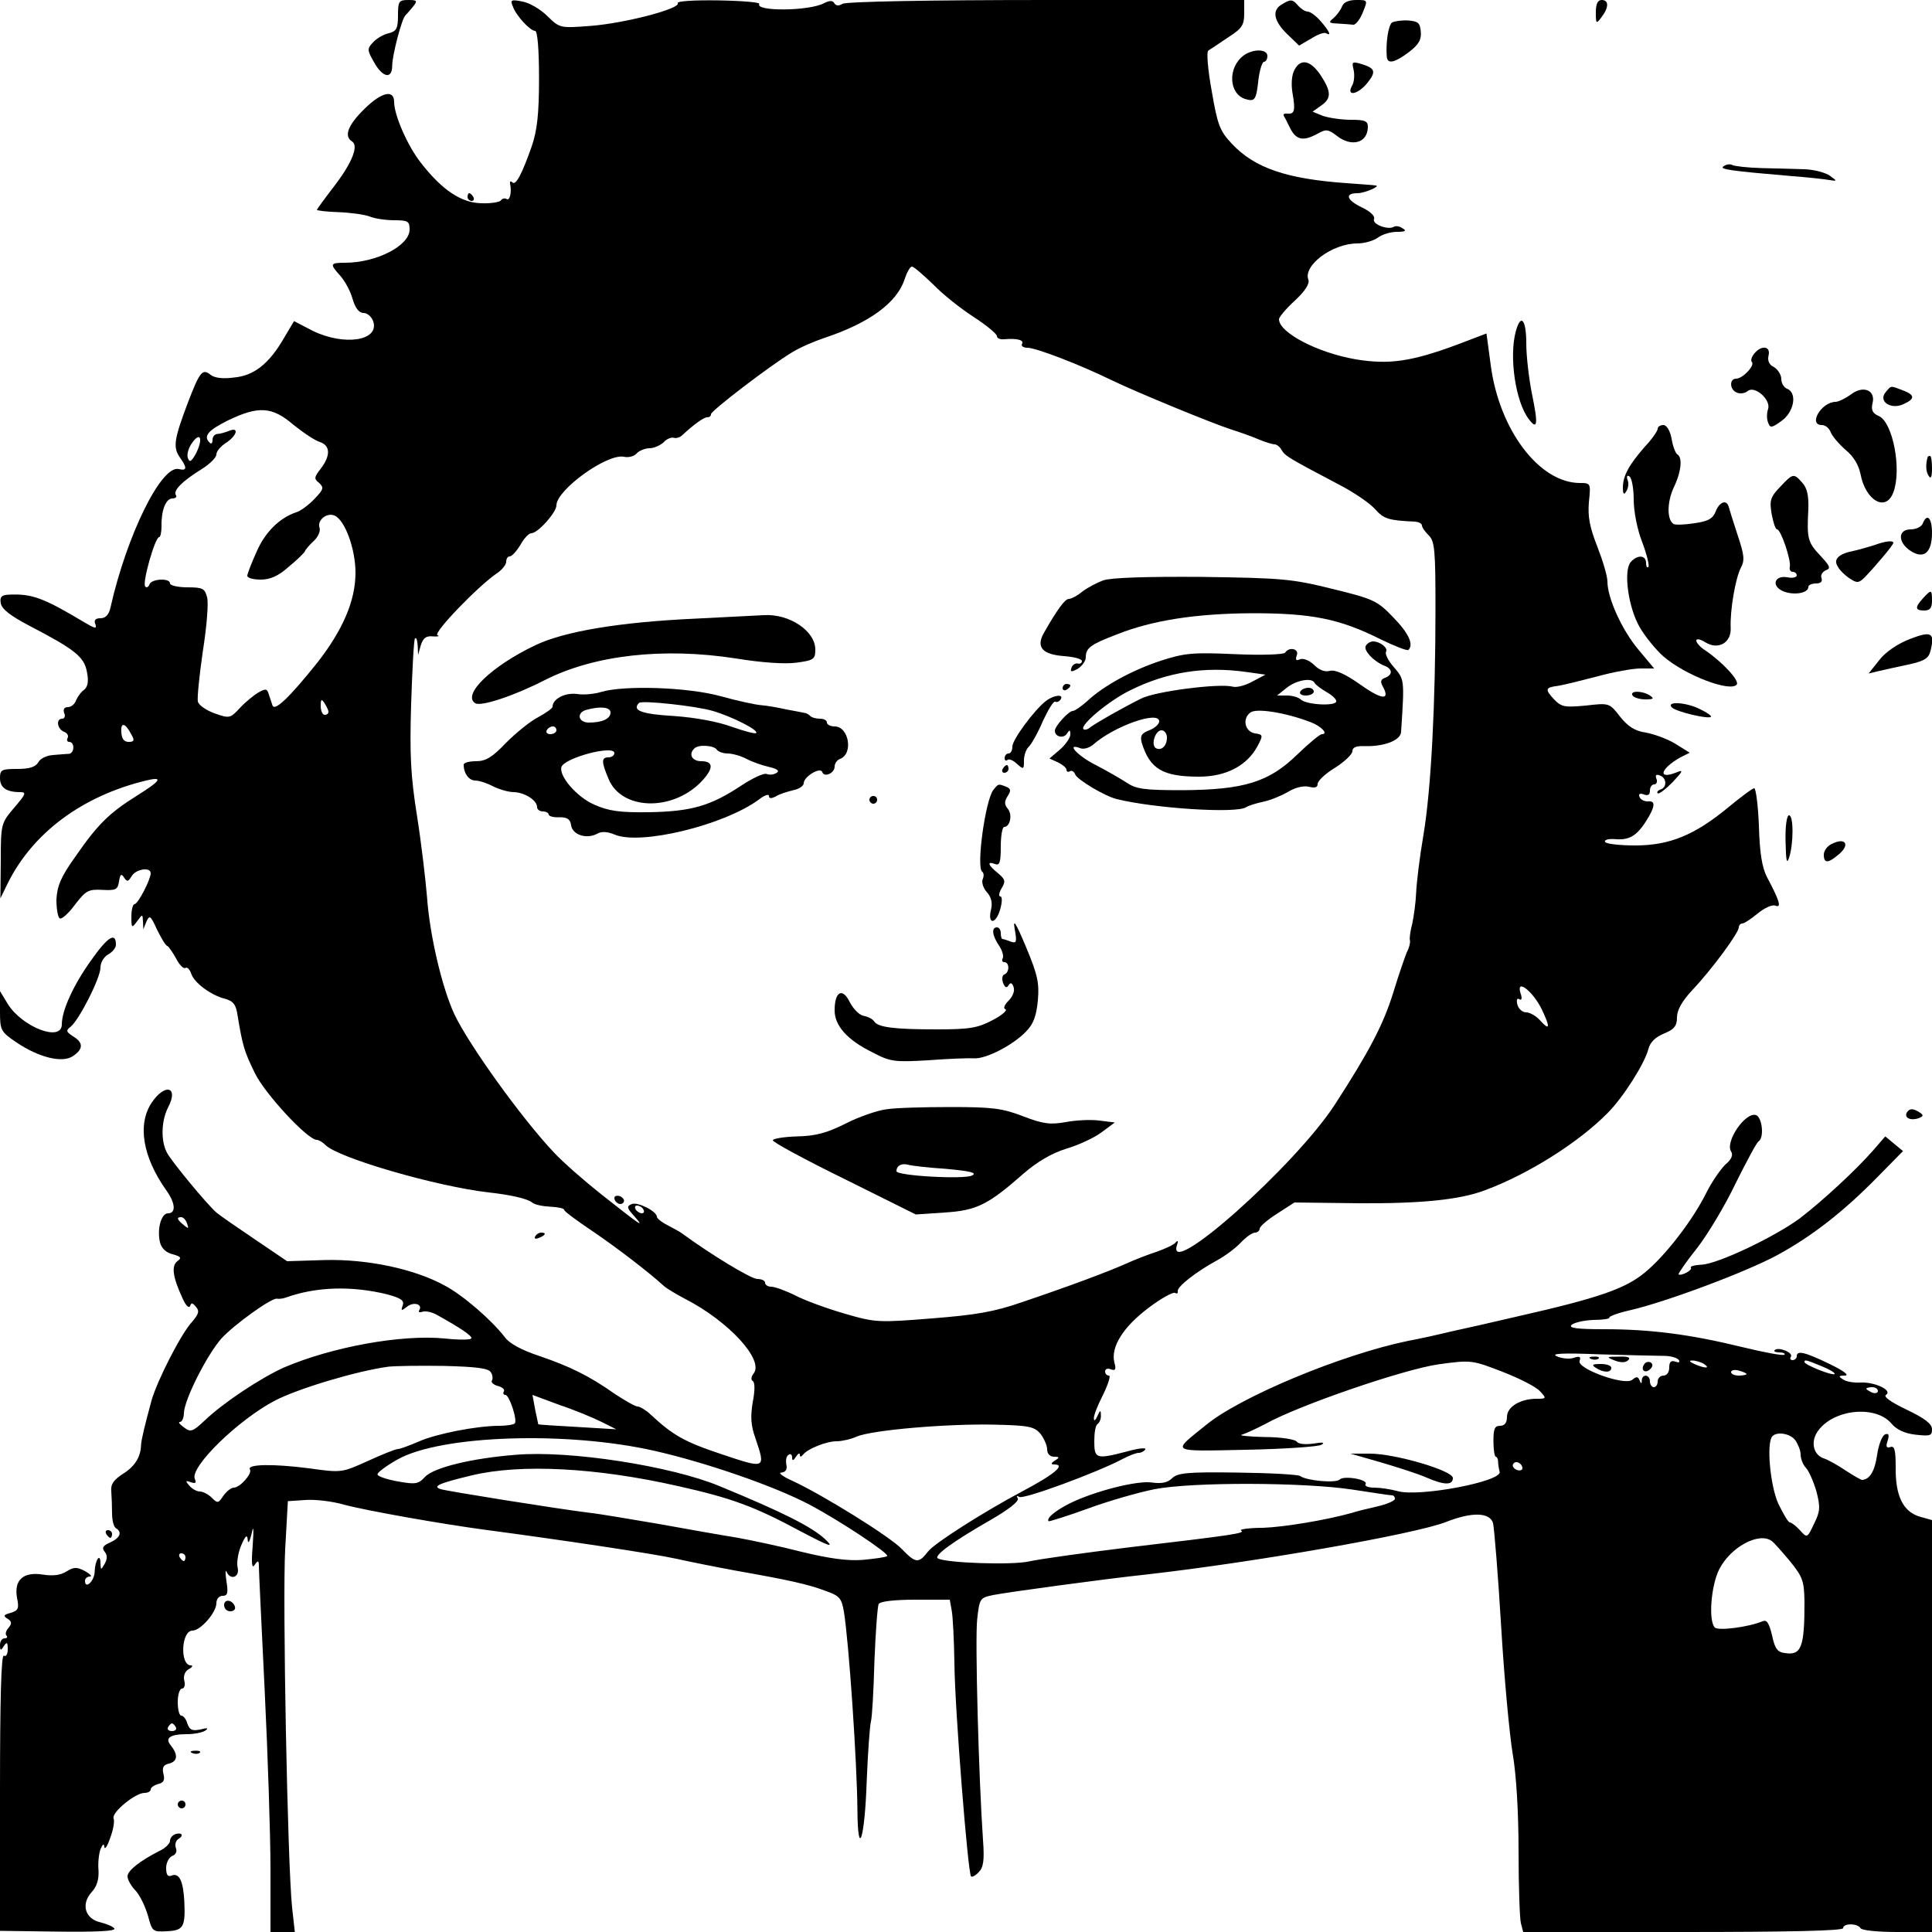 <?xml version="1.0" standalone="no"?>
<!DOCTYPE svg PUBLIC "-//W3C//DTD SVG 20010904//EN"
 "http://www.w3.org/TR/2001/REC-SVG-20010904/DTD/svg10.dtd">
<svg version="1.0" xmlns="http://www.w3.org/2000/svg"
 width="500pt" height="500pt" viewBox="0 0 500 500"
 preserveAspectRatio="xMidYMid meet">
<g transform="translate(0,500) scale(0.1,-0.1)"
fill="#000000" stroke="none">
<path d="M1030 4960 c0 -34 -4 -41 -24 -46 -14 -3 -32 -14 -41 -24 -15 -16
-15 -20 3 -51 22 -40 47 -45 47 -9 0 27 25 122 34 130 3 3 12 13 20 23 12 15
11 17 -13 17 -24 0 -26 -4 -26 -40z"/>
<path d="M1327 4984 c8 -24 45 -64 58 -64 6 0 10 -48 10 -123 0 -93 -5 -135
-19 -176 -25 -71 -41 -102 -50 -93 -4 4 -7 3 -6 -3 5 -23 -1 -46 -9 -40 -5 3
-12 1 -15 -4 -3 -4 -26 -8 -50 -7 -52 1 -102 34 -157 105 -34 43 -69 123 -69
157 0 33 -32 26 -76 -17 -43 -42 -55 -71 -33 -85 18 -11 0 -56 -47 -117 -24
-31 -44 -59 -44 -60 0 -2 25 -5 55 -6 30 -1 67 -6 81 -11 14 -6 43 -10 65 -10
35 0 39 -3 39 -24 0 -42 -86 -86 -167 -86 -39 0 -40 -3 -13 -33 11 -12 26 -38
32 -59 7 -25 17 -38 29 -38 10 0 21 -10 25 -22 16 -50 -75 -64 -157 -24 l-48
25 -25 -42 c-39 -68 -78 -99 -130 -104 -30 -4 -51 -1 -61 7 -21 17 -28 8 -58
-70 -36 -95 -40 -117 -22 -143 20 -28 19 -36 -2 -31 -45 12 -135 -171 -177
-358 -4 -19 -13 -28 -26 -28 -13 0 -18 -5 -13 -16 4 -12 -1 -11 -28 5 -107 64
-136 75 -197 72 -18 -1 -23 -6 -20 -22 2 -15 25 -33 77 -60 115 -60 139 -79
146 -118 5 -25 2 -38 -7 -46 -8 -5 -17 -18 -21 -27 -3 -10 -13 -18 -21 -18
-10 0 -13 -6 -10 -15 4 -8 1 -15 -5 -15 -17 0 -13 -27 5 -34 8 -3 12 -10 9
-16 -3 -5 -1 -10 4 -10 15 0 14 -30 -1 -31 -7 0 -26 -2 -41 -3 -16 -1 -33 -9
-38 -19 -7 -12 -23 -17 -54 -17 -41 0 -45 -2 -45 -24 0 -24 16 -36 52 -36 17
0 15 -5 -15 -40 -34 -40 -35 -42 -35 -138 l-1 -97 19 39 c65 131 193 226 358
266 46 11 39 0 -25 -40 -70 -44 -100 -73 -158 -157 -38 -53 -47 -76 -49 -111
0 -25 4 -47 9 -49 6 -2 24 15 40 37 27 35 34 39 70 37 35 -2 40 1 43 22 3 19
6 21 13 10 8 -12 11 -11 20 4 11 18 49 24 49 7 0 -16 -33 -80 -42 -80 -4 0 -8
-14 -8 -32 0 -30 1 -31 15 -12 14 19 14 19 15 -1 l1 -20 8 20 c8 18 11 15 27
-20 11 -22 22 -42 27 -43 4 -2 14 -17 23 -33 8 -16 19 -27 24 -24 5 3 11 -4
15 -15 7 -23 51 -56 88 -65 21 -6 28 -15 32 -44 13 -78 17 -92 45 -149 26 -53
136 -172 160 -172 5 0 15 -6 22 -13 33 -34 290 -108 423 -123 55 -6 100 -16
112 -26 7 -6 28 -10 48 -11 19 -1 35 -4 35 -8 0 -4 33 -28 73 -55 65 -44 148
-108 185 -142 8 -7 33 -22 56 -34 111 -57 205 -158 176 -193 -6 -8 -7 -16 -2
-19 6 -3 6 -25 0 -55 -6 -37 -5 -60 7 -93 27 -80 27 -80 -89 -41 -96 32 -125
49 -183 103 -12 11 -27 20 -33 20 -6 0 -32 15 -58 32 -68 48 -118 72 -197 99
-45 15 -77 32 -89 49 -35 45 -108 108 -155 133 -78 43 -201 69 -311 66 l-97
-3 -84 57 c-46 31 -91 62 -99 69 -25 22 -116 132 -128 155 -16 30 -15 82 3
117 28 53 -7 64 -42 13 -38 -56 -24 -141 37 -227 24 -33 26 -60 5 -60 -18 0
-29 -41 -21 -75 4 -16 16 -27 33 -31 21 -6 24 -9 12 -18 -16 -12 -12 -41 13
-95 8 -19 17 -28 20 -21 3 9 6 9 15 -2 10 -11 7 -19 -10 -39 -28 -30 -90 -151
-105 -204 -17 -63 -26 -99 -27 -115 -1 -32 -17 -56 -48 -75 -24 -16 -31 -27
-29 -45 1 -14 2 -39 2 -57 0 -17 4 -34 10 -38 17 -10 11 -25 -15 -37 -19 -8
-22 -14 -14 -24 7 -9 7 -18 0 -31 -10 -17 -10 -17 -11 1 0 29 -14 9 -15 -21 0
-24 -25 -48 -25 -24 0 6 6 11 13 11 6 0 1 6 -13 14 -21 11 -29 11 -48 -1 -16
-10 -36 -12 -61 -8 -51 8 -75 -14 -67 -60 6 -28 3 -33 -16 -39 -19 -5 -20 -8
-9 -15 12 -7 12 -13 3 -24 -7 -7 -9 -17 -5 -20 3 -4 1 -7 -5 -7 -7 0 -12 -8
-12 -17 0 -15 2 -16 10 -3 8 12 10 10 10 -8 0 -13 -4 -20 -10 -17 -7 4 -10
-116 -10 -353 l0 -359 151 -2 c97 -1 149 1 145 8 -3 5 -20 12 -36 16 -40 9
-51 47 -23 78 14 15 19 33 18 56 -2 19 1 44 5 55 6 14 9 16 10 6 1 -8 8 2 15
23 8 21 12 43 9 51 -6 15 56 66 80 66 9 0 16 4 16 9 0 5 9 11 19 14 15 3 18
11 14 26 -4 17 0 24 15 27 22 6 23 23 4 47 -16 19 -2 29 42 29 18 0 39 4 47 9
10 7 6 8 -13 3 -21 -4 -27 -1 -33 15 -3 12 -11 21 -16 21 -5 0 -9 16 -9 35 0
19 5 35 11 35 6 0 9 9 6 20 -3 12 1 24 11 30 10 5 12 10 6 10 -29 0 -25 90 4
90 21 0 62 47 62 71 0 11 7 19 16 19 13 0 15 7 10 38 -3 20 -3 31 0 25 10 -24
35 -15 29 10 -3 12 1 38 9 57 11 26 16 30 17 15 1 -12 5 -5 10 15 5 25 6 16 3
-30 -4 -47 -2 -61 5 -50 9 13 11 12 11 -5 0 -11 7 -155 15 -320 8 -165 15
-373 15 -462 l0 -163 31 0 32 0 -7 63 c-12 112 -25 799 -18 927 l7 125 45 3
c24 2 69 -3 100 -12 60 -16 253 -50 365 -65 196 -26 437 -62 495 -75 36 -8
106 -22 155 -31 136 -24 186 -35 231 -52 37 -13 42 -19 48 -54 13 -80 34 -389
35 -514 1 -128 19 -75 24 75 3 74 8 144 11 155 3 11 7 81 9 156 3 76 8 142 11
148 5 7 42 11 96 11 l88 0 5 -28 c3 -15 6 -76 7 -136 1 -119 35 -544 43 -552
2 -3 12 2 20 11 12 12 15 30 11 83 -11 158 -21 521 -15 572 6 53 7 55 41 62
34 7 291 42 395 53 284 32 698 105 777 136 68 27 114 25 122 -3 3 -13 13 -133
21 -268 8 -135 22 -283 30 -330 9 -52 15 -149 15 -250 0 -91 3 -175 6 -187 l6
-23 414 0 c269 0 414 3 414 10 0 13 37 13 45 0 3 -6 46 -10 96 -10 l89 0 0
533 0 533 -32 9 c-43 13 -63 54 -62 128 0 45 -3 56 -14 52 -10 -3 -12 1 -7 16
5 16 3 20 -6 17 -8 -3 -17 -26 -21 -53 -6 -42 -19 -64 -39 -65 -3 0 -22 11
-42 24 -19 13 -44 27 -55 31 -28 8 -37 41 -19 69 39 59 150 71 192 22 13 -16
35 -26 63 -29 37 -4 42 -3 42 14 0 14 -18 28 -66 51 -40 19 -61 34 -53 38 18
12 -30 34 -66 32 -16 -1 -37 2 -45 8 -13 8 -12 10 5 10 12 1 -5 13 -40 30 -64
31 -85 36 -85 20 0 -5 -5 -10 -11 -10 -5 0 -8 4 -4 9 6 11 -33 26 -42 17 -4
-3 2 -6 12 -6 10 0 16 -3 13 -6 -4 -3 -53 6 -110 20 -135 33 -238 46 -356 46
-71 0 -93 3 -85 11 6 6 32 12 56 13 25 0 43 3 42 6 -2 3 22 12 53 19 92 21
301 99 382 143 90 49 172 113 260 203 l65 66 -23 19 -23 19 -32 -37 c-44 -50
-129 -129 -189 -175 -65 -48 -214 -119 -255 -120 -17 -1 -30 -4 -27 -8 4 -7
-26 -22 -32 -17 -1 2 20 33 48 68 28 36 73 111 100 168 28 56 54 105 59 108
15 9 10 61 -6 68 -27 10 -81 -68 -65 -94 6 -9 1 -21 -15 -34 -12 -12 -34 -43
-48 -71 -36 -73 -108 -166 -161 -209 -50 -41 -118 -65 -325 -112 -64 -15 -143
-33 -176 -40 -33 -8 -82 -19 -110 -24 -171 -35 -434 -144 -524 -218 -89 -72
-97 -68 104 -64 99 2 187 8 195 13 10 6 3 7 -21 3 -22 -3 -39 -1 -43 5 -4 6
-41 12 -84 12 -42 1 -68 4 -58 6 10 3 38 16 61 28 86 48 357 141 447 154 86
12 88 11 166 -19 44 -17 87 -39 97 -50 18 -19 17 -20 -8 -20 -43 0 -77 -21
-77 -47 0 -15 -6 -23 -18 -23 -14 0 -17 -8 -17 -40 0 -22 3 -40 6 -40 3 0 6
-6 6 -12 0 -7 2 -19 4 -27 7 -25 -209 -66 -264 -50 -18 5 -45 9 -60 9 -16 0
-26 4 -23 9 8 12 -56 23 -67 12 -10 -10 -86 -3 -102 9 -5 4 -79 8 -163 9 -130
2 -155 -1 -169 -15 -11 -11 -27 -14 -50 -11 -38 7 -154 -23 -217 -55 -37 -19
-59 -38 -52 -45 1 -1 47 13 102 33 54 20 132 42 172 50 98 19 387 18 512 -1
52 -8 98 -15 103 -15 4 0 7 -4 7 -9 0 -5 -21 -14 -47 -20 -27 -6 -55 -13 -63
-16 -68 -19 -176 -37 -232 -39 -36 0 -62 -4 -56 -7 11 -7 -15 -11 -294 -44
-114 -14 -229 -30 -255 -36 -45 -10 -216 -4 -236 8 -11 7 40 44 136 99 47 27
75 49 71 56 -4 7 -3 8 4 4 11 -7 201 63 267 98 17 9 35 16 42 16 6 0 14 4 17
9 4 5 -18 3 -46 -5 -81 -21 -86 -20 -86 26 0 22 3 42 9 45 5 4 9 14 8 23 0 14
-2 13 -9 -3 -5 -11 -9 -14 -9 -6 -1 7 10 35 24 62 13 27 20 49 15 49 -6 0 -10
5 -10 11 0 6 7 9 15 5 12 -4 14 0 9 18 -10 40 23 92 88 141 33 25 64 42 69 39
5 -3 8 -1 7 4 -3 11 46 50 103 81 20 11 47 31 60 45 13 14 30 26 37 26 6 0 12
5 12 10 0 6 20 23 45 39 l45 29 168 -2 c160 -1 261 9 326 34 113 42 242 124
316 199 41 41 96 128 106 166 4 17 18 31 40 40 27 11 34 20 34 42 0 19 13 42
40 71 51 54 120 148 120 162 0 5 4 10 9 10 5 0 23 12 40 26 17 14 38 24 46 20
16 -6 11 12 -22 74 -13 25 -19 63 -21 133 -2 53 -8 97 -12 97 -5 0 -35 -23
-68 -50 -86 -71 -151 -98 -240 -98 -40 0 -75 4 -78 9 -3 6 10 9 30 7 37 -2 56
12 84 60 16 29 15 40 -4 38 -9 0 -19 5 -21 12 -3 7 1 10 11 6 11 -4 16 -1 16
10 0 9 5 16 11 16 6 0 9 7 6 14 -4 10 -1 13 9 9 17 -6 19 -30 2 -36 -7 -2 -11
-7 -8 -10 3 -3 20 10 38 28 29 31 30 34 8 25 -48 -18 -37 12 13 40 l24 12 -37
23 c-21 13 -55 25 -76 29 -29 4 -47 16 -67 41 -28 36 -28 36 -89 29 -55 -5
-63 -4 -83 17 -23 25 -22 30 11 34 13 2 58 13 100 24 43 12 94 21 113 21 l36
0 -41 49 c-42 50 -80 133 -80 176 0 14 -12 54 -26 90 -20 51 -25 77 -22 115 5
49 5 50 -23 50 -105 0 -209 137 -231 305 l-11 82 -76 -29 c-119 -44 -176 -52
-262 -38 -99 17 -199 69 -199 104 0 5 18 27 41 48 26 24 39 44 35 54 -14 37
62 94 127 94 18 0 42 7 53 15 10 8 33 15 49 15 22 0 26 3 15 9 -8 6 -18 7 -23
4 -15 -9 -57 7 -51 20 3 8 -10 20 -31 30 -40 19 -46 37 -12 37 19 0 62 19 47
20 -3 1 -36 3 -75 6 -155 11 -238 39 -297 102 -31 33 -37 48 -52 136 -10 54
-14 102 -9 105 5 3 27 18 51 34 36 23 42 32 42 62 l0 35 -512 0 c-300 0 -519
-4 -528 -10 -9 -6 -17 -5 -21 2 -4 7 -12 7 -26 0 -38 -21 -180 -22 -168 -2 2
4 -45 8 -106 9 -63 1 -108 -2 -105 -7 9 -14 -136 -52 -225 -59 -80 -6 -80 -6
-112 25 -18 18 -47 35 -65 38 -29 6 -32 4 -25 -12z m1088 -720 c25 -26 73 -64
106 -85 32 -21 59 -43 59 -49 0 -5 8 -9 18 -8 34 3 53 -2 47 -12 -3 -5 3 -10
14 -10 22 0 134 -43 216 -83 68 -33 261 -112 310 -128 22 -7 54 -18 72 -26 17
-7 36 -13 42 -13 5 0 14 -7 18 -15 9 -15 17 -20 148 -89 39 -20 81 -49 94 -64
22 -25 35 -29 104 -32 9 -1 17 -5 17 -10 0 -5 8 -16 18 -26 15 -15 17 -39 17
-188 0 -245 -11 -466 -31 -586 -10 -58 -18 -125 -19 -150 -1 -25 -6 -61 -10
-80 -5 -19 -8 -39 -6 -44 1 -6 -2 -19 -8 -30 -5 -12 -21 -58 -35 -104 -26 -84
-63 -154 -151 -290 -102 -158 -439 -458 -409 -364 4 10 2 13 -3 7 -4 -6 -26
-16 -48 -24 -22 -7 -58 -21 -80 -31 -47 -21 -143 -57 -270 -100 -72 -25 -119
-33 -233 -42 -138 -11 -146 -11 -225 12 -45 13 -103 34 -128 47 -26 13 -54 23
-63 23 -9 0 -16 5 -16 10 0 6 -9 10 -20 10 -16 0 -120 63 -195 118 -5 4 -22
13 -37 21 -16 8 -28 18 -28 22 0 14 -49 39 -65 33 -14 -6 -13 -10 7 -32 28
-32 17 -24 -87 58 -44 35 -99 83 -122 108 -83 88 -219 277 -257 357 -32 69
-64 204 -71 305 -4 47 -15 141 -26 210 -16 101 -19 155 -15 288 3 91 7 167 10
170 4 3 6 -6 7 -19 l1 -24 7 25 c6 19 14 25 32 23 13 -1 18 1 11 3 -12 6 108
130 155 161 13 9 23 22 23 29 0 8 4 14 9 14 6 0 18 14 28 30 9 17 22 30 28 30
17 0 65 54 65 72 0 40 130 134 174 126 12 -3 28 1 34 9 7 7 22 13 33 13 11 0
27 7 36 15 8 9 20 14 27 12 6 -2 16 1 22 7 29 27 55 46 64 46 6 0 10 3 10 8 0
9 152 125 208 159 20 13 60 30 87 39 114 38 186 90 206 151 6 18 14 33 19 33
5 0 29 -21 55 -46z m-1656 -363 c26 -21 56 -41 69 -45 27 -9 28 -35 2 -69 -17
-22 -18 -26 -4 -37 13 -12 11 -17 -12 -41 -15 -16 -37 -32 -48 -35 -42 -14
-80 -51 -102 -102 -13 -29 -24 -57 -24 -62 0 -6 16 -10 35 -10 24 0 45 9 72
33 21 17 40 36 42 40 1 4 12 17 23 27 11 10 18 26 15 34 -7 19 18 40 38 32 27
-10 55 -86 55 -148 0 -72 -32 -147 -98 -232 -72 -90 -112 -129 -117 -111 -3 8
-7 22 -10 30 -4 13 -8 13 -26 3 -12 -7 -34 -25 -48 -40 -25 -27 -27 -28 -66
-14 -22 8 -42 22 -43 31 -2 9 4 68 13 130 10 63 15 125 11 139 -6 23 -11 26
-51 26 -25 0 -45 5 -45 10 0 15 -48 12 -53 -2 -2 -7 -8 -10 -11 -6 -9 7 25
128 36 128 3 0 6 12 6 28 -1 40 11 72 28 72 8 0 13 4 9 9 -7 12 17 36 67 67
21 13 38 30 38 38 0 8 11 21 25 30 29 19 34 42 8 31 -10 -4 -24 -8 -30 -8 -7
0 -13 -7 -13 -15 0 -9 -3 -12 -7 -8 -18 17 -5 32 47 58 79 38 114 36 169 -11z
m-252 -75 c-12 -21 -16 -24 -21 -11 -3 9 2 27 12 40 21 29 28 9 9 -29z m343
-668 c0 -5 -4 -8 -10 -8 -5 0 -10 10 -10 23 0 18 2 19 10 7 5 -8 10 -18 10
-22z m-510 -59 c9 -15 7 -19 -7 -19 -12 0 -18 8 -19 25 -2 27 10 25 26 -6z
m3650 -711 c23 -48 21 -57 -5 -28 -10 11 -26 20 -35 20 -10 0 -20 9 -23 20 -3
12 -1 18 5 14 6 -4 8 2 3 16 -12 39 32 5 55 -42z m-2325 -518 c3 -5 2 -10 -4
-10 -5 0 -13 5 -16 10 -3 6 -2 10 4 10 5 0 13 -4 16 -10z m-1181 -36 c5 -14 4
-15 -9 -4 -17 14 -19 20 -6 20 5 0 12 -7 15 -16z m519 -184 c36 -10 44 -16 39
-29 -5 -14 -3 -14 11 -3 17 14 42 7 32 -9 -3 -5 0 -6 8 -4 7 3 24 0 38 -8 61
-34 89 -53 89 -60 0 -5 -31 -5 -69 -1 -113 11 -292 -22 -416 -75 -60 -27 -157
-91 -205 -137 -32 -30 -37 -31 -54 -18 -11 8 -16 14 -10 14 5 0 10 11 10 24 2
36 60 150 97 192 33 36 130 106 144 103 4 -1 15 0 23 3 78 28 170 31 263 8z
m3304 -159 c17 0 34 -5 38 -11 3 -6 0 -7 -9 -4 -11 4 -16 0 -16 -15 0 -12 -6
-21 -15 -21 -8 0 -15 -7 -15 -15 0 -8 -4 -15 -10 -15 -5 0 -10 7 -10 15 0 18
-20 20 -21 3 0 -10 -2 -10 -6 0 -4 10 -8 10 -19 1 -19 -16 -144 29 -136 49 4
11 0 13 -15 8 -11 -4 -31 -2 -44 4 -17 7 14 9 111 5 74 -2 149 -4 167 -4z
m103 -21 c18 -12 2 -12 -25 0 -13 6 -15 9 -5 9 8 0 22 -4 30 -9z m305 -6 c20
-8 35 -17 33 -20 -6 -5 -78 24 -78 31 0 7 4 6 45 -11z m-3445 -15 c5 -7 6 -17
3 -22 -3 -4 4 -11 16 -14 11 -3 18 -9 15 -14 -3 -5 -1 -9 4 -9 10 0 32 -66 24
-74 -3 -3 -21 -6 -40 -6 -59 0 -165 -21 -209 -41 -24 -10 -47 -19 -53 -19 -6
0 -41 -14 -78 -31 -67 -30 -67 -31 -152 -19 -93 12 -162 11 -153 -3 6 -11 -26
-47 -42 -47 -7 0 -19 -10 -27 -21 -13 -20 -15 -20 -30 -5 -9 9 -23 16 -31 16
-8 0 -20 7 -27 15 -11 13 -10 14 4 9 12 -4 15 -2 10 9 -12 31 112 152 207 202
59 31 212 77 294 88 17 2 81 3 144 2 82 -2 115 -6 121 -16z m3250 -5 c0 -2 -9
-4 -20 -4 -11 0 -20 4 -20 9 0 5 9 7 20 4 11 -3 20 -7 20 -9z m340 -44 c0 -5
-7 -7 -15 -4 -8 4 -15 8 -15 10 0 2 7 4 15 4 8 0 15 -4 15 -10z m-3303 -80
l38 -19 -100 6 c-55 3 -101 6 -102 7 0 1 -4 18 -8 38 l-7 38 70 -26 c39 -13
87 -33 109 -44z m1136 -31 c9 -12 17 -30 17 -40 0 -11 7 -19 18 -19 14 0 15
-2 2 -10 -10 -6 -11 -10 -2 -10 31 0 2 -25 -83 -70 -98 -52 -227 -134 -243
-155 -25 -32 -32 -31 -68 6 -30 32 -206 141 -284 177 -25 11 -37 21 -28 21 11
1 16 8 13 21 -2 11 0 22 6 25 5 4 9 0 9 -7 0 -9 3 -9 10 2 5 8 10 11 10 5 0
-6 3 -6 8 0 11 15 60 35 87 35 13 0 36 5 52 12 38 17 236 34 358 31 88 -2 102
-5 118 -24z m1953 -16 c7 -10 14 -27 14 -37 0 -11 6 -27 14 -35 8 -9 20 -37
27 -61 10 -40 10 -51 -6 -83 -18 -38 -18 -38 -37 -17 -10 11 -22 20 -26 20 -4
0 -17 22 -30 49 -21 47 -31 158 -15 174 12 13 46 7 59 -10z m-2951 -28 c136
-31 311 -92 400 -139 81 -43 207 -127 201 -133 -3 -3 -31 -7 -64 -10 -40 -3
-88 4 -158 21 -54 14 -130 30 -169 37 -38 6 -128 22 -200 35 -71 12 -152 26
-180 29 -81 10 -369 56 -384 61 -23 7 -7 15 81 36 126 30 321 20 533 -28 138
-31 196 -52 315 -116 80 -42 90 -45 65 -21 -35 32 -108 69 -273 137 -125 52
-388 93 -527 81 -115 -9 -212 -33 -235 -57 -17 -19 -25 -20 -70 -12 -28 5 -52
13 -53 18 -1 5 22 22 52 39 112 63 438 74 666 22z m2245 -45 c0 -5 -7 -7 -15
-4 -8 4 -12 10 -9 15 6 11 24 2 24 -11z m645 -188 c6 -4 27 -28 48 -53 33 -41
36 -51 37 -105 0 -117 -8 -139 -51 -132 -19 2 -26 12 -33 46 -8 33 -14 41 -25
36 -36 -15 -114 -25 -123 -16 -17 17 -10 108 11 150 29 58 103 98 136 74z
m-4105 -42 c0 -5 -2 -10 -4 -10 -3 0 -8 5 -11 10 -3 6 -1 10 4 10 6 0 11 -4
11 -10z m-25 -440 c3 -5 -1 -10 -10 -10 -9 0 -13 5 -10 10 3 6 8 10 10 10 2 0
7 -4 10 -10z"/>
<path d="M2855 3498 c-16 -6 -41 -19 -54 -29 -13 -11 -29 -19 -35 -19 -10 0
-31 -29 -65 -89 -20 -36 -3 -55 53 -59 25 -2 46 -7 46 -13 0 -5 -5 -8 -11 -6
-6 1 -14 -4 -16 -11 -4 -11 -1 -12 16 -3 11 7 21 20 21 30 0 24 12 33 80 59
93 37 205 54 350 55 154 0 226 -14 332 -67 37 -18 70 -31 73 -28 14 14 1 43
-39 84 -41 43 -51 48 -158 74 -105 26 -129 28 -338 31 -146 1 -235 -2 -255 -9z"/>
<path d="M1800 3399 c-197 -9 -340 -33 -415 -69 -113 -54 -190 -128 -155 -150
15 -9 100 19 180 60 128 65 307 85 494 56 67 -11 127 -15 157 -11 45 6 49 9
49 34 0 48 -67 93 -133 89 -18 -1 -97 -5 -177 -9z"/>
<path d="M3535 3329 c-8 -11 20 -41 48 -52 21 -8 22 -23 2 -31 -12 -4 -14 -10
-5 -25 18 -35 -6 -31 -62 9 -37 26 -62 37 -76 34 -13 -4 -28 2 -41 15 -11 11
-27 18 -36 15 -11 -5 -13 -2 -9 10 7 17 -20 23 -30 7 -3 -5 -61 -7 -129 -4
-110 5 -131 3 -193 -17 -73 -24 -149 -65 -192 -106 -15 -13 -31 -24 -36 -24
-10 0 -46 -39 -46 -51 0 -16 22 -21 31 -8 7 11 9 11 9 -2 0 -8 -12 -26 -27
-39 l-27 -23 22 -10 c12 -6 22 -14 22 -19 0 -5 4 -7 9 -4 5 3 11 -1 14 -9 6
-13 75 -55 107 -63 97 -24 310 -38 335 -21 6 4 25 10 44 14 19 4 48 16 65 26
18 11 39 16 53 13 16 -4 23 -2 23 7 0 8 20 27 45 42 25 16 45 35 45 43 0 10
10 14 33 13 50 -1 92 15 93 37 9 138 9 135 -20 169 -14 16 -22 33 -19 38 6 10
-15 27 -34 27 -6 0 -15 -5 -18 -11z m-310 -68 l50 -7 -34 -18 c-18 -10 -41
-16 -51 -13 -35 9 -200 -12 -237 -31 -50 -25 -115 -62 -131 -74 -7 -6 -15 -8
-18 -5 -10 10 66 74 122 101 95 47 192 62 299 47z m177 -28 c2 -5 16 -15 31
-24 16 -9 27 -20 25 -25 -4 -12 -78 -8 -92 6 -5 5 -21 10 -35 10 l-26 0 25 20
c25 20 65 27 72 13z m-10 -102 c27 -10 47 -31 29 -31 -5 0 -34 -24 -64 -53
-73 -71 -137 -91 -297 -92 -100 0 -120 3 -145 20 -17 11 -52 31 -79 45 -46 23
-79 58 -41 44 8 -4 23 0 33 8 55 49 172 90 172 61 0 -7 -12 -18 -26 -23 -20
-8 -24 -14 -19 -33 21 -67 54 -87 148 -87 71 0 125 29 152 80 14 27 14 29 -7
32 -26 4 -34 38 -12 54 15 12 91 0 156 -25z m-372 -40 c0 -22 -15 -35 -29 -27
-13 9 -1 46 15 46 8 0 14 -9 14 -19z"/>
<path d="M3365 3210 c-3 -5 3 -10 14 -10 12 0 21 5 21 10 0 6 -6 10 -14 10 -8
0 -18 -4 -21 -10z"/>
<path d="M2750 3219 c0 -5 5 -7 10 -4 6 3 10 8 10 11 0 2 -4 4 -10 4 -5 0 -10
-5 -10 -11z"/>
<path d="M1555 3209 c-16 -5 -45 -8 -62 -5 -31 4 -63 -13 -63 -33 0 -4 -17
-16 -37 -27 -20 -10 -57 -40 -83 -66 -36 -38 -53 -48 -78 -48 -18 0 -32 -4
-32 -9 0 -23 14 -41 30 -41 10 0 31 -7 46 -15 16 -8 40 -15 54 -15 28 -1 60
-21 60 -39 0 -6 7 -11 15 -11 8 0 15 -4 15 -8 0 -4 12 -8 28 -7 20 0 28 -5 30
-21 4 -25 40 -36 67 -22 11 7 27 6 46 -2 67 -28 281 24 372 90 15 12 27 16 27
10 0 -7 6 -7 18 -1 9 6 29 12 45 16 15 3 27 11 27 18 0 17 43 43 48 29 5 -15
32 -3 32 14 0 8 6 17 14 20 35 13 23 84 -14 84 -11 0 -20 5 -20 10 0 6 -8 10
-18 10 -10 0 -22 3 -26 8 -4 4 -11 7 -14 7 -4 1 -25 5 -47 9 -22 5 -51 10 -65
11 -14 1 -61 11 -104 23 -86 24 -253 29 -311 11z m290 -49 c51 -15 119 -50
112 -57 -3 -3 -31 5 -63 16 -35 13 -93 24 -150 28 -86 5 -109 15 -90 34 8 7
148 -8 191 -21z m-265 -4 c0 -16 -21 -26 -56 -26 -28 0 -33 26 -6 33 36 10 62
7 62 -7z m-140 -46 c0 -5 -7 -10 -16 -10 -8 0 -12 5 -9 10 3 6 10 10 16 10 5
0 9 -4 9 -10z m415 -50 c3 -5 16 -10 28 -10 12 0 34 -6 49 -14 15 -8 41 -17
59 -21 21 -5 27 -10 19 -15 -7 -5 -19 -6 -26 -3 -7 3 -37 -11 -67 -31 -79 -52
-128 -66 -237 -68 -77 -1 -105 3 -143 20 -45 20 -91 74 -84 97 8 24 137 58
137 36 0 -6 -7 -11 -15 -11 -19 0 -19 -11 0 -56 33 -80 162 -85 238 -9 34 35
35 55 2 55 -24 0 -34 18 -18 33 10 11 51 8 58 -3z"/>
<path d="M2707 3186 c-30 -23 -87 -100 -87 -118 0 -10 -4 -18 -10 -18 -5 0
-10 -5 -10 -12 0 -6 3 -8 7 -5 3 4 15 0 25 -10 17 -15 18 -15 18 9 0 14 6 30
13 36 6 6 23 35 36 66 14 30 28 53 32 50 4 -2 10 0 14 6 9 14 -17 12 -38 -4z"/>
<path d="M2595 3010 c-3 -5 -1 -10 4 -10 6 0 11 5 11 10 0 6 -2 10 -4 10 -3 0
-8 -4 -11 -10z"/>
<path d="M2571 2956 c-21 -26 -45 -202 -29 -212 4 -3 5 -11 1 -20 -3 -8 2 -23
11 -33 11 -12 15 -27 11 -44 -10 -39 11 -41 23 -2 6 20 6 35 1 35 -5 0 -4 9 3
21 11 18 10 23 -9 39 -26 21 -30 32 -8 24 12 -5 15 4 15 45 0 28 4 51 9 51 15
0 22 32 9 47 -9 11 -9 19 0 33 9 14 8 19 -4 24 -21 8 -20 8 -33 -8z"/>
<path d="M2250 2930 c0 -5 5 -10 10 -10 6 0 10 5 10 10 0 6 -4 10 -10 10 -5 0
-10 -4 -10 -10z"/>
<path d="M2626 2596 c6 -34 5 -38 -10 -33 -10 4 -20 7 -22 7 -2 0 -4 7 -4 15
0 8 -4 15 -10 15 -15 0 -12 -22 6 -48 8 -12 12 -27 9 -32 -3 -6 -1 -10 4 -10
14 0 14 -27 0 -32 -5 -2 -7 -11 -3 -22 5 -12 9 -14 14 -6 5 8 9 7 13 -4 4 -10
-2 -25 -13 -36 -11 -11 -14 -20 -8 -22 6 -2 -8 -15 -33 -28 -38 -20 -58 -24
-144 -24 -110 0 -153 5 -163 21 -4 6 -16 12 -27 14 -11 2 -27 18 -36 36 -19
38 -39 27 -39 -22 0 -39 32 -76 97 -108 47 -25 58 -26 145 -21 51 4 104 6 118
5 32 -2 101 34 135 69 20 20 27 41 31 81 4 46 -1 67 -31 139 -26 62 -34 74
-29 46z"/>
<path d="M2293 2129 c-23 -3 -70 -19 -105 -37 -48 -24 -77 -32 -125 -33 -35
-1 -63 -6 -63 -10 0 -5 83 -50 185 -100 l185 -92 74 5 c83 5 113 20 204 100
37 32 73 53 111 65 31 9 72 28 91 42 l35 26 -40 5 c-22 3 -61 1 -87 -4 -40 -7
-58 -5 -110 15 -54 21 -81 24 -188 24 -69 0 -144 -2 -167 -6z m156 -154 c63
-6 80 -10 67 -17 -20 -11 -196 -1 -196 11 0 14 13 21 29 17 9 -3 54 -8 100
-11z"/>
<path d="M1590 1900 c0 -13 18 -22 24 -11 3 5 -1 11 -9 15 -8 3 -15 1 -15 -4z"/>
<path d="M4118 1483 c7 -3 16 -2 19 1 4 3 -2 6 -13 5 -11 0 -14 -3 -6 -6z"/>
<path d="M4179 1479 c16 -6 28 -6 35 1 7 7 -1 10 -24 9 -33 0 -34 -1 -11 -10z"/>
<path d="M4255 1469 c-10 -15 3 -25 16 -12 7 7 7 13 1 17 -6 3 -14 1 -17 -5z"/>
<path d="M4130 1460 c20 -13 40 -13 40 0 0 6 -12 10 -27 10 -22 0 -25 -2 -13
-10z"/>
<path d="M3318 4989 c-27 -15 -22 -43 13 -77 l31 -30 31 18 c17 11 34 17 39
14 15 -9 8 6 -14 31 -12 14 -27 25 -34 25 -6 0 -17 7 -24 15 -15 17 -19 18
-42 4z"/>
<path d="M3473 4983 c-4 -10 -14 -23 -22 -30 -14 -11 -12 -13 12 -14 15 -1 32
-2 39 -3 6 -1 18 14 25 32 13 32 13 32 -17 32 -20 0 -33 -6 -37 -17z"/>
<path d="M4130 4968 c0 -30 1 -31 15 -12 19 25 19 44 0 44 -10 0 -15 -10 -15
-32z"/>
<path d="M3603 4942 c-10 -6 -17 -53 -14 -89 2 -20 21 -15 57 12 25 19 33 32
31 53 -2 23 -7 27 -33 29 -17 1 -35 -2 -41 -5z"/>
<path d="M3218 4856 c-41 -31 -38 -98 4 -112 26 -8 29 -3 35 51 3 25 10 45 14
45 5 0 9 7 9 15 0 19 -38 19 -62 1z"/>
<path d="M3350 4819 c-7 -12 -9 -37 -5 -60 8 -45 5 -55 -13 -53 -7 1 -11 -1
-10 -5 2 -3 10 -18 17 -33 16 -31 34 -34 71 -14 21 12 27 12 49 -5 39 -31 81
-19 81 23 0 15 -8 18 -44 18 -25 0 -57 5 -72 10 l-27 11 21 15 c28 19 28 36 0
79 -26 39 -52 45 -68 14z"/>
<path d="M3503 4820 c3 -13 2 -32 -4 -42 -16 -29 16 -23 41 9 22 28 19 37 -19
48 -21 6 -23 5 -18 -15z"/>
<path d="M4461 4570 c-13 -8 14 -12 179 -26 41 -3 84 -8 95 -10 20 -3 20 -3 1
11 -11 8 -40 16 -65 17 -25 1 -76 2 -112 3 -37 1 -71 5 -76 8 -5 3 -15 2 -22
-3z"/>
<path d="M1210 4490 c0 -5 5 -10 11 -10 5 0 7 5 4 10 -3 6 -8 10 -11 10 -2 0
-4 -4 -4 -10z"/>
<path d="M3923 4143 c-18 -66 -1 -182 33 -227 23 -31 25 -14 9 63 -8 40 -15
99 -15 132 0 62 -14 79 -27 32z"/>
<path d="M4540 4085 c-7 -9 -10 -18 -6 -22 8 -9 -24 -43 -41 -43 -18 0 -17
-29 2 -36 8 -4 21 -2 28 4 18 15 60 -22 53 -46 -4 -11 -4 -27 0 -36 5 -14 9
-14 35 5 32 23 41 72 14 83 -8 3 -15 14 -15 25 0 11 -9 25 -19 31 -13 6 -17
17 -14 30 6 24 -18 28 -37 5z"/>
<path d="M4790 3979 c-14 -10 -32 -19 -40 -19 -37 -1 -71 -60 -35 -60 9 0 19
-8 23 -19 4 -10 21 -30 38 -45 21 -17 34 -39 39 -63 13 -69 66 -99 85 -47 22
58 -1 180 -37 197 -17 7 -21 16 -17 33 9 34 -24 48 -56 23z"/>
<path d="M4880 3985 c-20 -24 14 -46 46 -31 31 14 30 24 -2 36 -32 12 -29 13
-44 -5z"/>
<path d="M4290 3890 c0 -5 -15 -27 -34 -47 -41 -47 -56 -75 -56 -105 0 -17 3
-20 9 -9 5 8 7 21 3 29 -3 10 -1 13 5 9 6 -4 11 -31 11 -60 0 -30 9 -77 22
-110 12 -32 19 -61 16 -64 -3 -4 -6 1 -6 10 0 21 -23 22 -40 2 -19 -23 -6
-118 24 -169 14 -24 41 -57 60 -74 57 -50 177 -95 191 -73 6 11 -38 58 -82 88
-13 8 -23 20 -23 25 0 6 10 4 23 -4 33 -21 68 -2 66 37 -2 45 12 127 26 155
11 20 9 34 -8 85 -11 33 -21 66 -23 73 -5 20 -24 14 -34 -12 -7 -18 -19 -25
-54 -30 -25 -4 -50 -5 -55 -2 -17 11 -17 55 0 93 20 41 24 79 10 87 -5 3 -12
22 -15 41 -4 21 -13 35 -21 35 -8 0 -15 -4 -15 -10z"/>
<path d="M4989 3818 c-6 -20 -5 -38 2 -49 6 -10 9 -4 9 19 0 17 -2 32 -5 32
-3 0 -5 -1 -6 -2z"/>
<path d="M4607 3740 c-25 -26 -28 -35 -22 -70 4 -22 10 -40 14 -40 10 0 37
-81 33 -97 -2 -7 2 -13 8 -13 5 0 10 -4 10 -9 0 -5 -11 -8 -24 -5 -35 6 -43
-24 -9 -37 27 -10 63 -4 63 12 0 5 9 9 20 9 12 0 17 5 14 14 -3 7 2 16 11 20
14 5 11 11 -14 38 -33 35 -35 44 -31 121 1 34 -3 54 -16 68 -22 25 -24 24 -57
-11z"/>
<path d="M4976 3645 c-3 -8 -17 -15 -31 -15 -34 0 -34 -34 0 -56 34 -22 55 -4
55 47 0 39 -13 52 -24 24z"/>
<path d="M4850 3589 c-14 -4 -36 -11 -50 -14 -42 -8 -56 -22 -44 -41 5 -10 20
-24 31 -31 19 -13 24 -12 40 4 33 35 73 83 73 88 0 7 -20 5 -50 -6z"/>
<path d="M4977 3452 c-22 -24 -21 -32 3 -32 15 0 20 7 20 25 0 30 -2 30 -23 7z"/>
<path d="M4942 3346 c-33 -13 -63 -34 -79 -55 l-27 -34 25 6 c13 3 48 11 77
17 42 9 53 16 58 35 12 48 3 53 -54 31z"/>
<path d="M4225 3200 c3 -5 18 -10 33 -10 21 0 24 2 12 10 -20 13 -53 13 -45 0z"/>
<path d="M4327 3169 c11 -11 95 -31 101 -24 2 2 -10 11 -27 19 -36 19 -91 22
-74 5z"/>
<path d="M4621 2823 c1 -50 3 -61 9 -43 12 36 12 110 0 110 -6 0 -10 -29 -9
-67z"/>
<path d="M4743 2817 c-13 -5 -23 -18 -23 -29 0 -23 11 -23 40 2 28 24 16 43
-17 27z"/>
<path d="M236 2515 c-46 -64 -76 -130 -76 -166 0 -47 -103 -7 -140 53 l-20 33
0 -52 c0 -50 2 -53 43 -81 58 -39 119 -54 146 -35 27 18 27 35 0 51 -18 12
-19 15 -6 25 22 18 77 126 77 153 0 13 9 28 20 34 11 6 20 17 20 25 0 34 -21
21 -64 -40z"/>
<path d="M4935 2121 c-8 -14 10 -22 30 -15 13 5 14 8 3 15 -17 11 -26 11 -33
0z"/>
<path d="M1385 1800 c-3 -6 1 -7 9 -4 18 7 21 14 7 14 -6 0 -13 -4 -16 -10z"/>
<path d="M3575 1215 c44 -13 97 -30 117 -39 46 -20 68 -20 68 -1 0 19 -149 63
-215 63 l-50 0 80 -23z"/>
<path d="M275 1030 c3 -5 8 -10 11 -10 2 0 4 5 4 10 0 6 -5 10 -11 10 -5 0 -7
-4 -4 -10z"/>
<path d="M580 846 c0 -9 7 -16 16 -16 9 0 14 5 12 12 -6 18 -28 21 -28 4z"/>
<path d="M498 463 c7 -3 16 -2 19 1 4 3 -2 6 -13 5 -11 0 -14 -3 -6 -6z"/>
<path d="M460 330 c0 -5 5 -10 10 -10 6 0 10 5 10 10 0 6 -4 10 -10 10 -5 0
-10 -4 -10 -10z"/>
<path d="M453 253 c-7 -3 -13 -10 -13 -17 0 -7 -12 -19 -27 -26 -51 -26 -83
-51 -83 -66 0 -8 9 -25 21 -37 11 -12 25 -41 32 -65 11 -41 12 -42 49 -40 43
2 48 11 45 78 -3 52 -13 74 -33 66 -10 -4 -14 2 -14 20 0 13 7 27 16 31 9 3
13 12 9 21 -3 8 0 19 7 23 15 9 8 18 -9 12z"/>
</g>
</svg>
